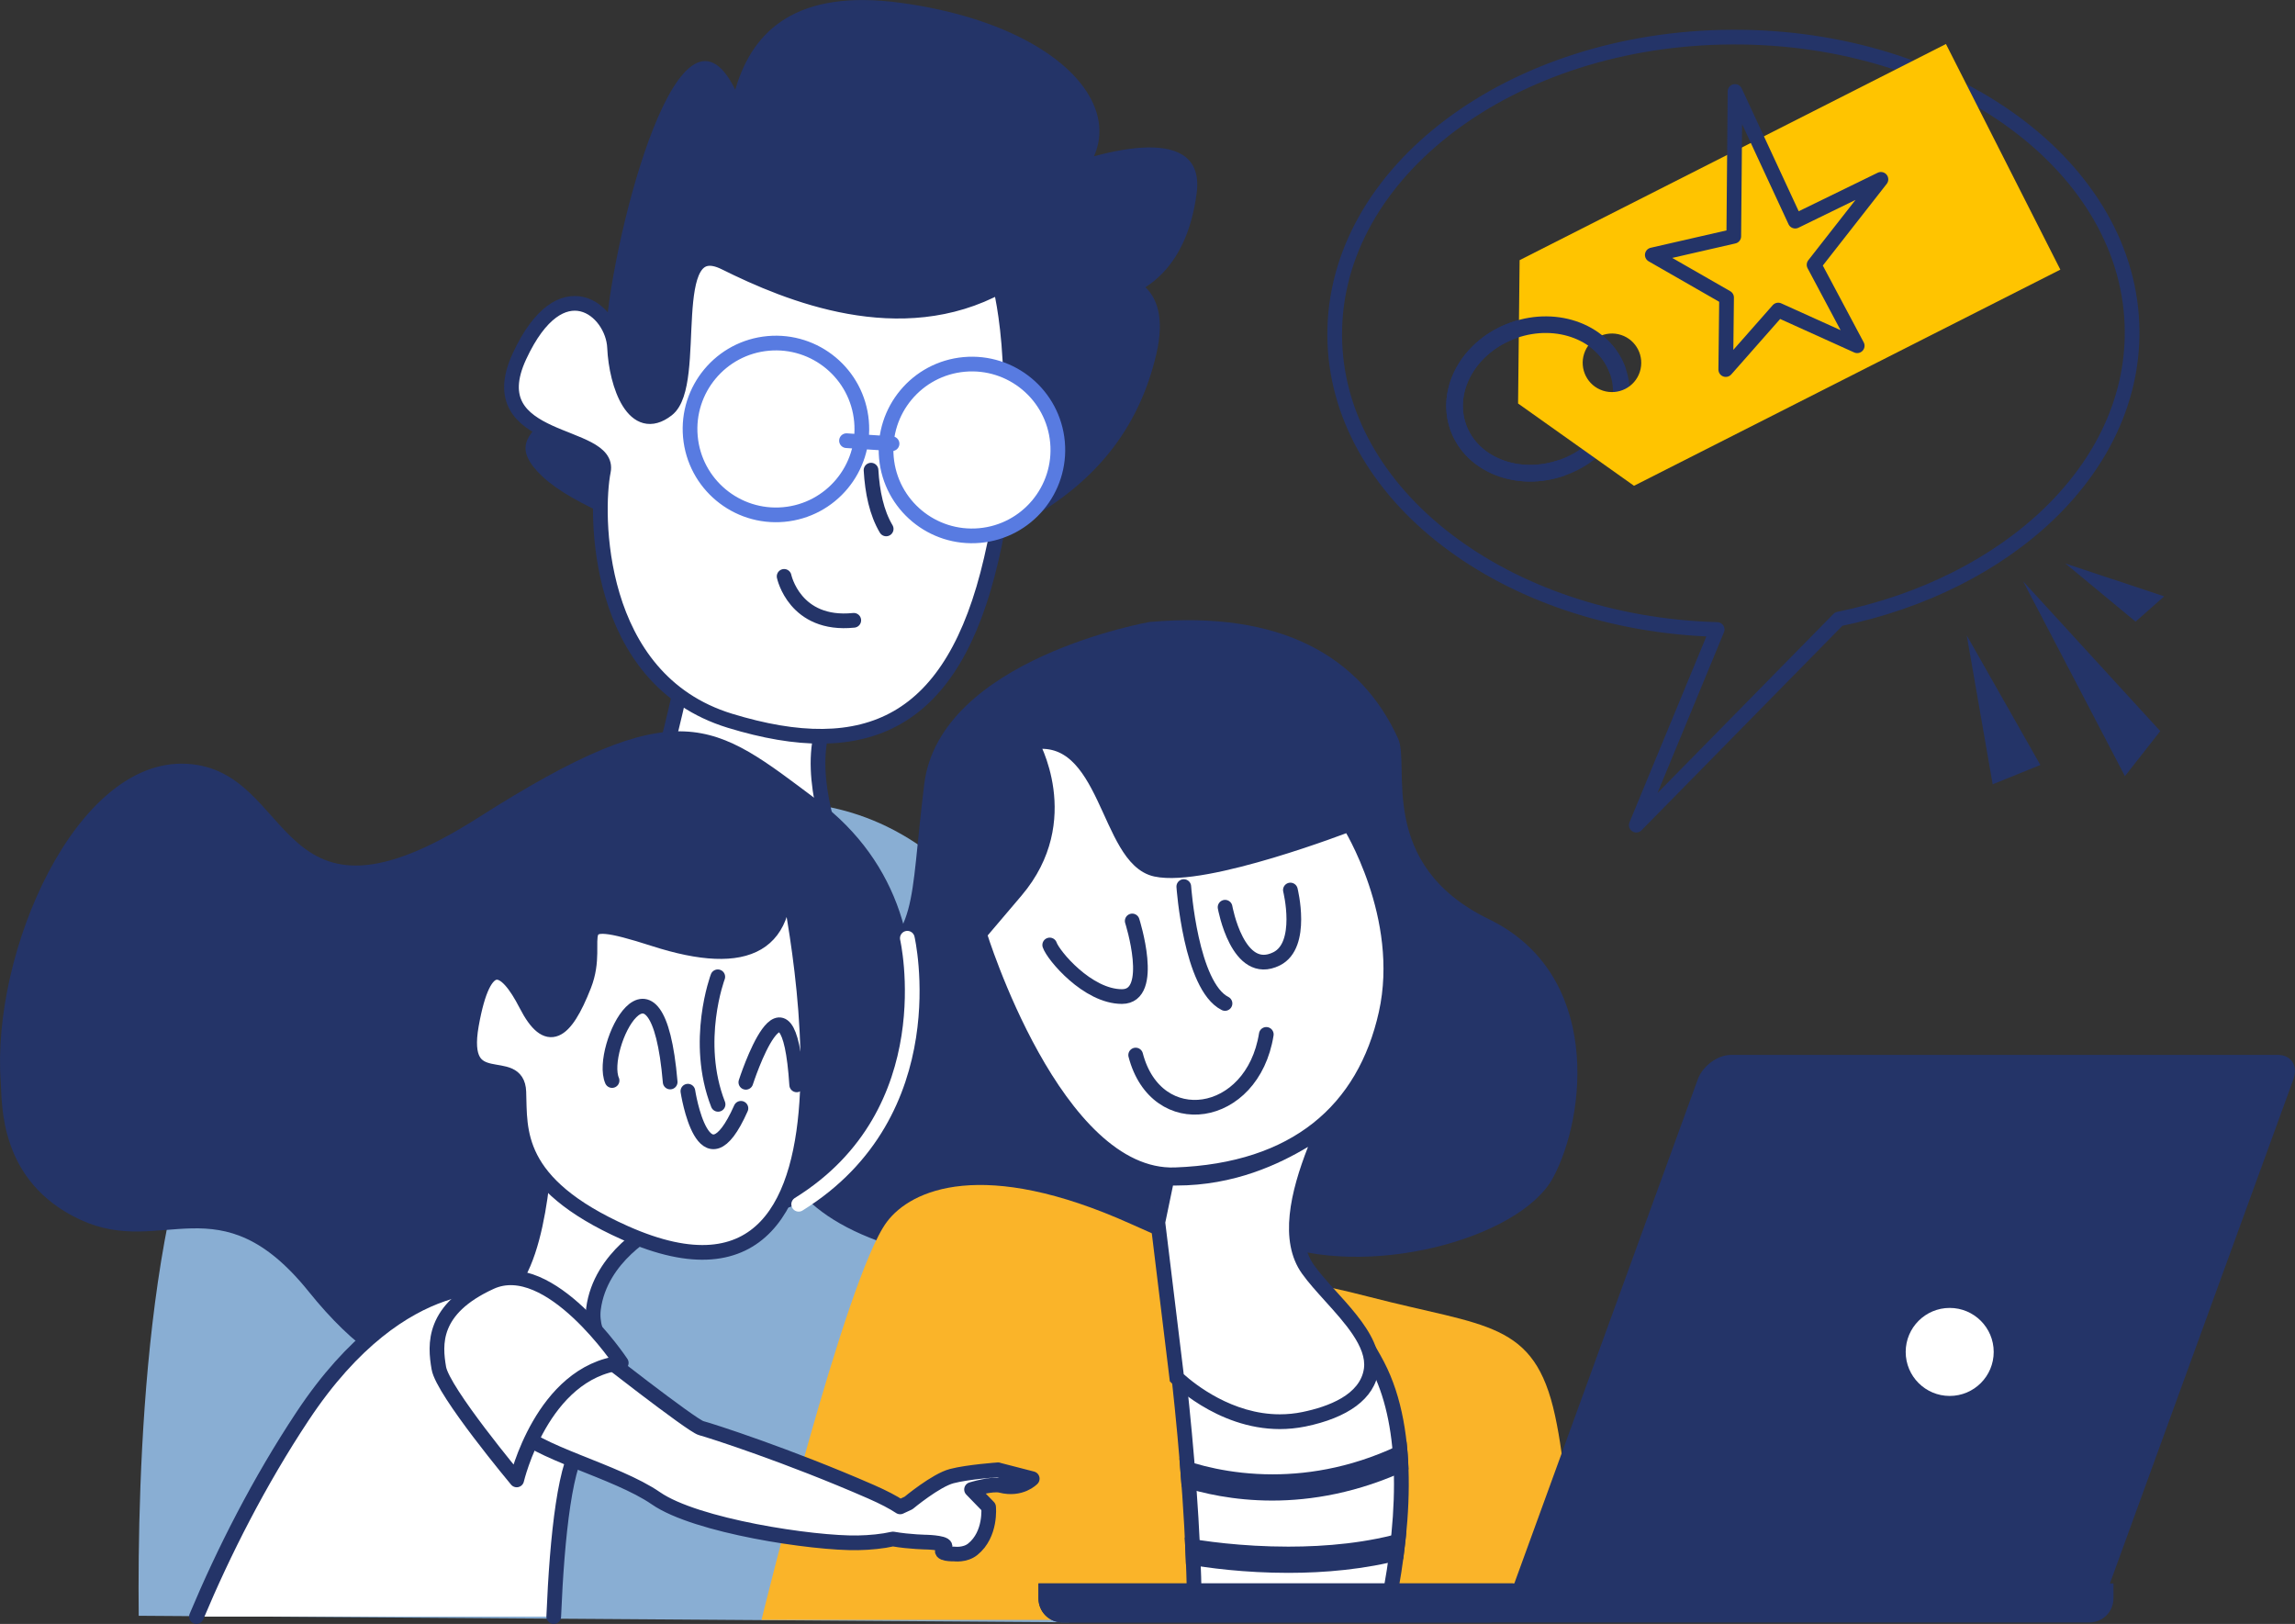 <?xml version="1.0" encoding="UTF-8"?><svg id="Layer_2" xmlns="http://www.w3.org/2000/svg" viewBox="0 0 312.38 221.03"><rect x="0" y="0" width="312.38" height="221.03" fill="#333333" stroke="none"/><defs><style>.cls-1{fill:#fab429;}.cls-1,.cls-2,.cls-3,.cls-4,.cls-5{stroke-width:0px;}.cls-2{fill:#89aed3;}.cls-3{fill:#ffc400;}.cls-6,.cls-7,.cls-8,.cls-9{stroke-linecap:round;stroke-linejoin:round;stroke-width:2px;}.cls-6,.cls-8,.cls-10{stroke:#243468;}.cls-6,.cls-9,.cls-4{fill:#fff;}.cls-7{stroke:#fff;}.cls-7,.cls-8,.cls-10{fill:none;}.cls-9{stroke:#587be1;}.cls-10{stroke-width:2.26px;}.cls-5{fill:#243468;}</style></defs><g id="Layer_2-2"><path class="cls-8" d="M181.67,45.65c-.11-22.28,24.1-40.46,54.07-40.6,29.97-.15,54.36,17.79,54.47,40.07.09,18.64-16.85,34.41-39.94,39.14l-27.55,28.05,11.01-26.63c-28.86-.8-51.95-18.36-52.06-40.03Z"/><path class="cls-2" d="M145.49,220.81c4.01-9.55,5.92-21.62,5.1-38.49-3.8-79.02-44.36-72.85-46.38-73.06-14.86-1.52-56.03,11.64-72,32.52-12.61,16.48-13.51,59.78-13.33,78.14l126.62.89Z"/><path class="cls-5" d="M112.56,79.84s-30.6-7.34-38.69-14.95c-8.09-7.61,7.31-7.35,8.75-21.41,1.44-14.06,10.89-49.83,18.58-28.59,7.69,21.24-3.18,28.86-2.51,18.79.67-10.07-4.61-37.21,23.95-33.29,28.55,3.92,37.15,22.94,12.66,30.16-24.49,7.22,30.09-23.02,27.58-4.23-2.51,18.79-19.22,15.41-24.99,14.77-5.77-.64,24.09-12.55,19.5,7.11-4.59,19.66-22.27,27.08-44.82,31.65Z"/><path class="cls-6" d="M95.4,80.42s-3.4,18.07-6.04,25.99c-4.43,13.3-15.11,37.27,26,23.83,6.9-2.25-11.02-23.99-.77-35.93,10.26-11.94-19.19-13.89-19.19-13.89Z"/><path class="cls-6" d="M136.13,38.93s3.98,14.77-1.21,37.2c-5.19,22.43-17.04,27.64-35.57,21.97-18.53-5.67-18.33-28.48-17.22-33.97,1.12-5.49-17.07-3.47-11.42-15.65,5.65-12.18,12.71-6.3,12.94-1.18.23,5.12,2.65,11.96,7.17,8.44,4.52-3.52-.78-24.28,7.87-19.98,8.65,4.3,23.88,10.57,37.44,3.17Z"/><path class="cls-6" d="M118.56,63.99c.17,2.98.76,5.82,2.06,8"/><path class="cls-6" d="M106.73,78.45s1.42,6.81,9.48,5.98"/><path class="cls-9" d="M120.65,62.3c.58,6.43,6.27,11.17,12.7,10.59,6.43-.58,11.17-6.27,10.59-12.7-.58-6.43-6.27-11.17-12.7-10.59-6.43.58-11.17,6.27-10.59,12.7Z"/><path class="cls-9" d="M93.97,59.44c.58,6.43,6.27,11.17,12.7,10.59,6.43-.58,11.17-6.27,10.59-12.7-.58-6.43-6.27-11.17-12.7-10.59-6.43.58-11.17,6.27-10.59,12.7Z"/><line class="cls-9" x1="121.42" y1="60.39" x2="115.22" y2="59.98"/><path class="cls-5" d="M156.55,84.64s-28.64,4.98-30.75,22.1c-2.11,17.12-.6,19.61-9.35,26.15-8.74,6.54-21.7,27.7,4.22,36.42,25.92,8.72,39.19-5.6,52.15-.31,12.96,5.29,34.06-.31,38.58-8.72,4.52-8.4,6.63-27.7-8.74-35.17-15.37-7.47-10.68-20.92-12.36-24.59-5.12-11.21-15.98-17.43-33.76-15.87Z"/><path class="cls-1" d="M103.65,220.48s11.42-46.67,17.07-54.18c3.29-4.38,13.03-8.79,33.21.29,20.17,9.08,16.76,5.86,32.59,9.96,15.83,4.1,22.34,3.22,25.14,16.11,2.79,12.88,1.41,27.82,1.41,27.82h-109.41Z"/><path class="cls-4" d="M188.64,219.82c-7.23-.03-15.99-.12-26.06-.29-.17-21.89-4.08-47.24-4.12-47.49-.13-2.27.74-3.12,1.71-3.55,10.23,4.75,13,5.28,17.55,6.15l1.04.2c3.56,3.05,6.49,6.74,8.71,11,4.89,9.34,3.39,23.48,1.16,33.99Z"/><path class="cls-5" d="M160.21,169.6c9.97,4.61,12.77,5.14,17.33,6.01.25.05.51.1.78.15,3.37,2.93,6.15,6.47,8.28,10.53,3.72,7.11,4.14,18.33,1.24,32.52-6.82-.03-14.97-.12-24.26-.27-.27-21.02-3.84-44.8-4.11-46.56-.07-1.41.26-2.04.74-2.38M160.21,167.4c-2.09.73-2.88,2.33-2.73,4.79,0,0,4.06,26.04,4.11,48.32,9.74.17,19.49.29,27.87.31,2.57-11.76,3.9-25.92-1.08-35.46-2.48-4.75-5.71-8.56-9.15-11.46-5.51-1.08-7.63-1.2-19.01-6.5h0Z"/><path class="cls-4" d="M174.2,193.5c-7.25,0-12.84-4.86-14.02-5.97l-2.57-21.16,1.25-6.03c.42.02.84.03,1.25.03h0c9.73,0,16.67-4.57,20-6.76.02-.01.04-.03.06-.04-2.83,6.46-5.56,14.41-2.14,19.2.84,1.17,1.92,2.37,3.08,3.65,2.81,3.1,6,6.62,5.53,9.98-.58,4.16-5.3,5.98-9.17,6.77-1.08.22-2.18.33-3.28.33Z"/><path class="cls-5" d="M178.03,156.12c-2.37,6.05-3.99,12.78-.81,17.23.87,1.22,1.98,2.44,3.15,3.74,2.66,2.94,5.68,6.27,5.28,9.17-.5,3.58-4.83,5.2-8.38,5.93-1.01.21-2.05.31-3.08.31-6.45,0-11.56-4.1-13.07-5.46l-2.51-20.63,1.05-5.05c.15,0,.3,0,.44,0,7.92,0,14.02-2.92,17.92-5.25M181.64,151.62c-1.3,0-9.05,7.76-21.53,7.76-.67,0-1.36-.02-2.06-.07l-1.46,7.03,2.64,21.67s6.28,6.5,14.97,6.5c1.12,0,2.28-.11,3.48-.35,5.71-1.17,9.42-3.72,9.96-7.61.73-5.27-5.86-10.25-8.78-14.35-2.93-4.1-.88-11.13,2.34-18.45.67-1.53.81-2.12.45-2.12h0Z"/><path class="cls-4" d="M173.17,203.25c-4.8,0-8.76-.86-11.39-1.66-.04-.56-.08-1.11-.13-1.66,2.54.8,6.59,1.74,11.57,1.74,5.95,0,11.78-1.32,17.36-3.93.04.54.08,1.08.1,1.62-5.68,2.58-11.56,3.89-17.51,3.89Z"/><path class="cls-5" d="M191.44,196.21c-6.7,3.41-12.99,4.46-18.22,4.46-5.91,0-10.46-1.35-12.69-2.19.11,1.26.21,2.55.3,3.85,2.77.9,7.05,1.91,12.34,1.91s11.7-1.04,18.54-4.26c-.04-1.28-.13-2.54-.27-3.78h0Z"/><path class="cls-4" d="M175.37,213.08c-5.86,0-10.62-.65-12.97-1.04-.02-.52-.04-1.04-.07-1.55,3.08.52,7.9,1.03,13.04,1.03,5.58,0,10.59-.58,14.92-1.72-.06.54-.12,1.08-.2,1.63-4.37,1.1-9.32,1.66-14.72,1.66Z"/><path class="cls-5" d="M191.43,208.43h0,0ZM191.43,208.43c-5.21,1.58-10.94,2.08-16.07,2.08-6.38,0-11.81-.78-14.1-1.24.06,1.2.12,2.41.16,3.61,2.9.53,8.02,1.2,13.94,1.2,4.94,0,10.42-.47,15.62-1.86.17-1.26.32-2.52.44-3.79h0Z"/><path class="cls-6" d="M140.34,101.03s6.15,10.54-2.05,20.21c-8.2,9.66-4.98,5.86-4.98,5.86,0,0,10.25,33.38,26.65,32.8,16.4-.59,25.77-8.79,28.7-21.96,2.93-13.18-4.98-25.77-4.98-25.77,0,0-19.62,7.61-26.36,6.15-6.74-1.46-6.44-19.03-16.98-17.28Z"/><path class="cls-6" d="M161.13,120.67s.94,13.57,5.61,15.91"/><path class="cls-6" d="M154.58,143.6c2.81,10.76,15.91,8.89,17.78-2.81"/><path class="cls-6" d="M154.11,125.35s3.28,10.29-1.4,10.29-9.36-5.61-9.83-7.02"/><path class="cls-6" d="M166.75,123.48s1.72,9.66,7.02,7.02c3.74-1.87,1.87-9.36,1.87-9.36"/><path class="cls-5" d="M310.05,143.58h-74.42c-1.84,0-3.87,1.49-4.54,3.33l-25.12,69.02h81.07l25.12-69.02c.67-1.84-.28-3.33-2.12-3.33Z"/><path class="cls-5" d="M141.35,215.52v2.04c0,1.81,1.46,3.27,3.27,3.27h139.78c1.8,0,3.27-1.46,3.27-3.27v-2.04h-146.32Z"/><path class="cls-5" d="M205.93,217.56v-2.04h-64.58v2.04c0,1.81,1.46,3.27,3.27,3.27h58.04c1.81,0,3.27-1.46,3.27-3.27Z"/><path class="cls-5" d="M.1,147.3c.21,2.82-.34,13.55,10.86,18.73,11.21,5.18,18.9-5.34,31.06,9.77,12.16,15.12,24.36,17.24,37.04-.27,12.68-17.5,16.14-6.88,29.65-11.63,13.5-4.75,25.49-37.82,2.54-54.99-14.19-10.62-18.66-15.13-46.18,2.39-27.99,17.82-24.57-6.51-39.65-7.34-15.08-.84-26.62,25.62-25.32,43.34Z"/><path class="cls-6" d="M86.83,190.28c-4.52,4.09-9.49,5.92-13.87,4.51-5.89-1.9-9.24-9.17-9.34-18.43.12.04.23.08.35.13,7.94,3.02,9.75-12.8,10.24-20.15.49-7.35,14.79,10.86,14.79,10.86,0,0-7.3,3.74-8.22,10.95-.48,3.8,2.56,7.55,6.04,12.13Z"/><path class="cls-6" d="M106.57,117.04s16.01,67.47-21.5,50.76c-15.17-6.76-14.26-13.97-14.45-19.19-.19-5.22-8.18.65-6.45-9.11,1.74-9.76,4.57-8.37,7.45-2.76,2.88,5.62,5.27,4.04,7.88-2.62,2.61-6.66-3.21-10.41,9.54-6.31,12.75,4.1,18.92.93,17.54-10.77Z"/><path class="cls-6" d="M93.63,148.52s2.12,13.81,7.22,2.33"/><path class="cls-6" d="M83.31,147.07c-1.88-4.36,6.14-20.53,7.91.2"/><path class="cls-6" d="M101.52,147.31s5.74-17.85,6.92.35"/><path class="cls-6" d="M97.7,132.95s-3.3,8.79.04,17.36"/><path class="cls-6" d="M75.37,220.03c.46-11.02,1.56-21.61,4.11-23.9,5.27-4.72-1.12-20.61-10.48-20.99,0,0-14.02-3.18-27.8,17.59-5.94,8.95-10.76,18.49-14.46,27.3"/><path class="cls-6" d="M135.85,200.05s-4.13.29-6.3.86c-2.17.56-5.89,3.66-5.89,3.66-.27.13-.68.31-1.14.53-.94-.62-2.24-1.31-3.98-2.07-11.23-4.91-21.83-8.32-23.1-8.65-1.27-.32-14.75-10.89-14.75-10.89,0,0-13.06,7.45-10.54,10.79,2.51,3.35,13.68,5.89,19.13,9.65,5.44,3.77,21.37,6.17,27.48,6.06,1.66-.03,3.38-.2,4.78-.52,2.27.4,4.69.43,4.69.43,0,0,3.1.1,2.27.81-1.01.87,1.37.8,1.37.8,0,0,1.47.21,2.53-.64,2.55-2.05,2.16-5.75,2.16-5.75l-2.32-2.39s2.81-.85,3.97-.55c2.76.71,4.29-.92,4.29-.92l-4.65-1.2Z"/><path class="cls-6" d="M84.56,185.5s-9.74-14.66-17.77-10.99c-8.04,3.67-7.6,8.52-7.06,11.69.53,3.18,10.6,15.23,10.6,15.23,0,0,3.43-14.65,14.23-15.93Z"/><path class="cls-10" d="M206.03,44.95c5.99-2.12,12.33.35,14.16,5.51,1.83,5.16-1.55,11.07-7.55,13.19s-12.33-.35-14.16-5.51c-1.83-5.16,1.55-11.07,7.55-13.19Z"/><path class="cls-3" d="M206.84,35.4l-.21,19.52,15.78,11.2,58.03-29.42-15.57-30.71-58.03,29.42ZM223.2,50.62c-.68,2.09-2.93,3.23-5.03,2.55-2.09-.68-3.23-2.93-2.55-5.03.68-2.09,2.93-3.23,5.03-2.55,2.09.68,3.23,2.93,2.55,5.03Z"/><path class="cls-10" d="M212.64,63.65c-5.99,2.12-12.33-.35-14.16-5.51-1.83-5.16,1.55-11.07,7.55-13.19s12.33.35,14.16,5.51"/><polygon class="cls-5" points="275.38 79.13 294.04 99.51 289.23 105.64 275.38 79.13"/><polygon class="cls-5" points="267.7 86.48 277.72 104.12 271.23 106.75 267.7 86.48"/><polygon class="cls-5" points="281.12 76.69 294.57 81.17 290.68 84.61 281.12 76.69"/><circle class="cls-4" cx="265.38" cy="184.01" r="5.99"/><path class="cls-7" d="M123.5,127.7s5.45,23.65-14.79,36.21"/><polygon class="cls-8" points="224.9 34.7 235.99 32.16 236.16 12.45 244.35 30.1 256.02 24.41 246.92 36.04 252.79 47.06 242.04 42.2 234.9 50.3 235.01 40.5 224.9 34.7"/></g></svg>